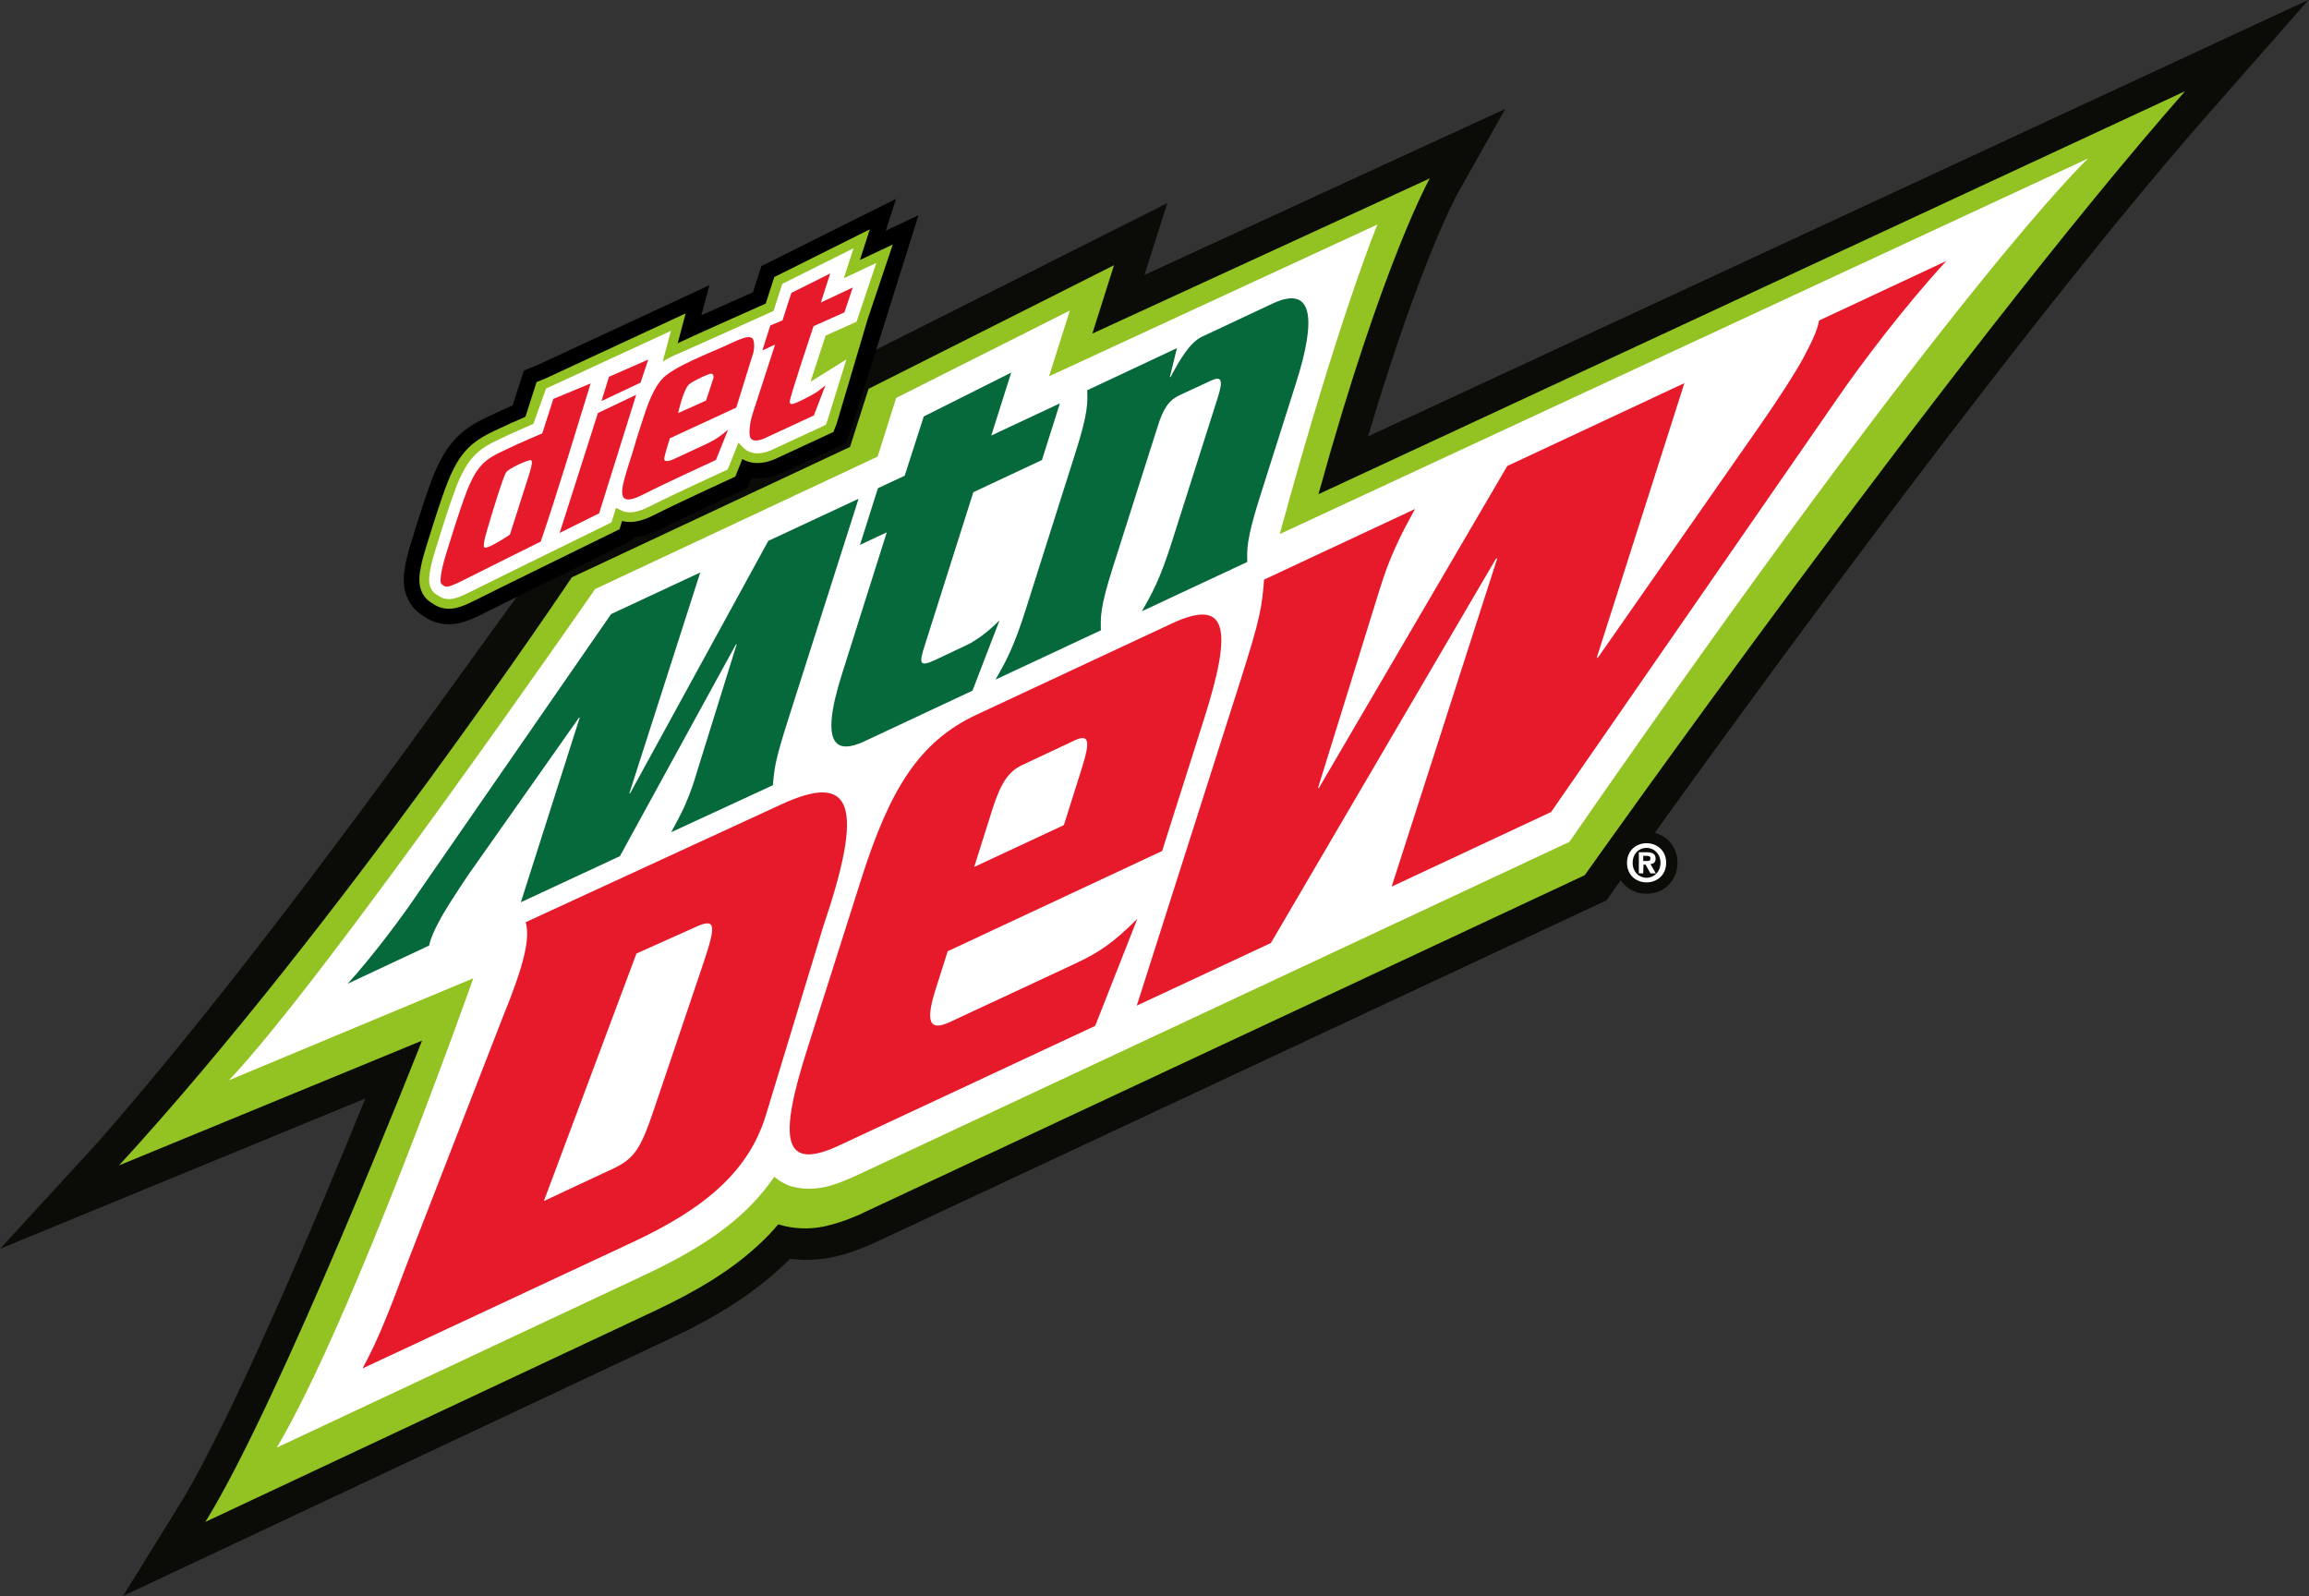 <?xml version="1.0" standalone="no"?>
<!DOCTYPE svg PUBLIC "-//W3C//DTD SVG 1.0//EN" "http://www.w3.org/TR/2001/REC-SVG-20010904/DTD/svg10.dtd">
<svg xmlns="http://www.w3.org/2000/svg" xmlns:xlink="http://www.w3.org/1999/xlink" id="body_4" width="4104" height="2837">

<rect width="100%" height="100%" fill="#333333" stroke="none"/>

<defs>
    <clipPath  id="1">

    <path id=""  clip-rule="evenodd" transform="matrix(1 0 0 1 0 0)"  d="M0 2128L0 -0.22L0 -0.22L3078.23 -0.22L3078.23 -0.22L3078.23 2128L3078.23 2128L0 2128z" />    </clipPath>
    <clipPath  id="2">

    <path id=""  clip-rule="evenodd" transform="matrix(1 0 0 1 0 0)"  d="M0 -0.224L3078.235 -0.224L3078.235 -0.224L3078.235 2128L3078.235 2128L0 2128z" />    </clipPath>
</defs>

<g transform="matrix(1.333 0 0 1.333 0 0)">
	<g clip-path="url(#1)" >
		<g clip-path="url(#2)" >
    <path id=""  transform="matrix(1 0 0 -1 0 2128)"  d="M2195.516 936.334C 2172.008 936.334 2154.282 954.061 2154.282 977.568C 2154.282 1001.076 2172.008 1018.802 2195.516 1018.802C 2219.024 1018.802 2236.749 1001.076 2236.749 977.568C 2236.749 954.061 2219.024 936.334 2195.516 936.334" stroke="none" fill="#0B0B08" fill-rule="nonzero" />
    <path id=""  transform="matrix(1 0 0 -1 0 2128)"  d="M1824.083 1546.143C 1893.187 1778.52 1942.929 1868.889 1943.309 1869.648L1943.309 1869.648L2007.099 1982.799L2007.099 1982.799L1526.018 1761.434L1526.018 1761.434L1556.394 1857.118L1556.394 1857.118L1123.914 1639.549L1123.914 1639.549L1099.614 1562.85L1099.614 1562.85L734.721 1391.605L734.721 1391.605L729.405 1383.631C 721.052 1376.416 702.826 1351.356 638.276 1262.126C 526.645 1107.588 319.328 819.775 128.338 602.586L128.338 602.586L0 462.856L0 462.856L487.156 663.338C 429.821 522.089 309.076 233.896 238.831 120.746L238.831 120.746L164.03 0L164.03 0L892.297 342.491C 955.707 372.107 1002.789 402.484 1041.139 437.796C 1045.315 441.593 1049.493 445.39 1053.29 449.566C 1068.857 447.668 1084.426 447.668 1099.993 449.946C 1104.17 450.705 1108.347 451.465 1112.522 452.224C 1134.546 457.16 1152.392 464.754 1166.819 471.209L1166.819 471.209L1169.099 472.348L1169.099 472.348L2131.64 922.673L2131.64 922.673L2141.892 927.23L2141.892 927.23L2148.348 936.343C 2153.283 943.177 2638.921 1628.538 2946.099 1977.862L2946.099 1977.862L3078.234 2128.224z" stroke="none" fill="#0B0B08" fill-rule="nonzero" />
    <path id=""  transform="matrix(1 0 0 -1 0 2128)"  d="M1758.015 1469.064C 1843.828 1779.659 1906.478 1890.152 1906.478 1890.152L1906.478 1890.152L1456.532 1683.215L1456.532 1683.215L1485.39 1774.343L1485.39 1774.343L1158.088 1609.553L1158.088 1609.553L1133.407 1532.094L1133.407 1532.094L762.439 1358.191C 762.439 1358.191 451.844 893.437 158.715 574.108L158.715 574.108L562.716 740.418C 562.716 740.418 373.245 258.577 273.764 98.723L273.764 98.723L873.691 380.46C 926.85 405.521 973.553 432.86 1011.903 468.552C 1021.015 476.905 1029.748 486.018 1037.722 495.511C 1039.241 495.131 1039.999 494.751 1040.38 494.751C 1058.985 489.435 1077.21 489.055 1093.159 491.713C 1096.576 492.093 1099.614 492.853 1102.651 493.612C 1120.876 497.789 1136.065 504.243 1149.354 509.939L1149.354 509.939L1149.734 510.319L1149.734 510.319L2113.035 961.024C 2113.035 961.024 2601.709 1651.7 2913.445 2006.34z" stroke="none" fill="#93C223" fill-rule="nonzero" />
    <path id=""  transform="matrix(1 0 0 -1 0 2128)"  d="M2092.532 1005.449L1139.102 559.301C 1113.283 547.909 1087.843 537.657 1055.948 546.011C 1055.569 546.011 1054.809 546.39 1054.428 546.39C 1046.075 549.049 1038.861 553.605 1032.407 558.921C 1020.635 541.834 1006.967 525.887 991.019 511.078C 956.845 479.183 913.938 453.743 862.679 429.443L862.679 429.443L369.069 197.825C 471.209 370.209 631.062 823.572 631.062 823.572L631.062 823.572L305.28 687.639C 432.479 821.294 793.574 1342.624 793.574 1342.624L793.574 1342.624L1170.238 1519.184L1170.238 1519.184L1194.918 1597.403L1194.918 1597.403L1426.536 1713.971L1426.536 1713.971L1398.818 1626.26L1398.818 1626.26L1836.613 1828.641C 1836.613 1828.641 1785.732 1706.377 1706.376 1415.906L1706.376 1415.906L2784.345 1916.731C 2783.968 1916.731 2613.101 1756.877 2092.532 1005.449" stroke="none" fill="#FFFFFF" fill-rule="nonzero" />
    <path id=""  transform="matrix(1 0 0 -1 0 2128)"  d="M1231.749 1572.722L1348.317 1631.196L1348.317 1631.196L1321.738 1547.282L1321.738 1547.282L1413.246 1590.188L1413.246 1590.188L1389.325 1514.628L1389.325 1514.628L1297.817 1471.722L1297.817 1471.722L1233.268 1268.201C 1225.294 1243.521 1225.674 1238.204 1246.178 1247.698L1246.178 1247.698L1286.426 1266.683C 1308.828 1276.935 1325.915 1294.401 1332.75 1300.856L1332.75 1300.856L1296.678 1207.07L1296.678 1207.07L1152.392 1139.483C 1115.94 1122.396 1092.019 1132.269 1122.395 1228.333L1122.395 1228.333L1182.388 1418.183L1182.388 1418.183L1146.696 1401.477L1146.696 1401.477L1170.617 1477.037L1170.617 1477.037L1206.309 1493.744z" stroke="none" fill="#05693B" fill-rule="nonzero" />
    <path id=""  transform="matrix(1 0 0 -1 0 2128)"  d="M1569.303 1663.85L1559.811 1625.121L1559.811 1625.121L1560.95 1625.5C 1572.72 1647.523 1586.39 1671.824 1603.476 1679.418L1603.476 1679.418L1696.503 1723.083C 1750.421 1748.523 1755.738 1704.478 1728.399 1618.286L1728.399 1618.286L1678.657 1461.47C 1661.95 1407.932 1662.71 1395.402 1663.09 1378.695L1663.09 1378.695L1522.6 1313.007C 1535.51 1335.788 1546.521 1354.394 1563.228 1407.552L1563.228 1407.552L1623.601 1597.403C 1631.196 1621.324 1628.916 1627.019 1614.867 1620.564L1614.867 1620.564L1573.1 1601.2C 1559.052 1594.745 1551.458 1584.113 1543.865 1560.192L1543.865 1560.192L1483.491 1370.342C 1466.406 1316.804 1467.544 1304.273 1467.923 1287.567L1467.923 1287.567L1327.434 1221.878C 1340.344 1244.661 1351.356 1263.266 1368.062 1316.424L1368.062 1316.424L1434.13 1524.88C 1451.217 1578.418 1450.077 1590.948 1449.699 1607.655z" stroke="none" fill="#05693B" fill-rule="nonzero" />
    <path id=""  transform="matrix(1 0 0 -1 0 2128)"  d="M624.608 961.783C 611.318 942.039 593.092 914.32 585.879 900.271C 579.423 888.502 574.108 876.73 572.209 867.237L572.209 867.237L463.615 816.357C 499.686 856.226 538.036 908.246 558.16 938.241L558.16 938.241L814.837 1309.209L814.837 1309.209L933.684 1364.645L933.684 1364.645L839.138 1069.998L839.138 1069.998L840.278 1070.378L840.278 1070.378L1024.433 1406.792L1024.433 1406.792L1144.797 1462.989L1144.797 1462.989L1052.531 1173.656C 1033.545 1114.423 1032.787 1105.689 1030.507 1081.01L1030.507 1081.01L894.955 1018.358C 901.41 1030.51 906.345 1039.242 912.42 1052.152C 921.534 1072.656 926.09 1087.844 930.267 1101.893L930.267 1101.893L982.286 1268.961L982.286 1268.961L981.147 1268.581L981.147 1268.581L826.609 986.465L826.609 986.465L694.472 924.952L694.472 924.952L773.071 1171.379L773.071 1171.379L771.931 1170.999z" stroke="none" fill="#05693B" fill-rule="nonzero" />
    <path id=""  transform="matrix(1 0 0 -1 0 2128)"  d="M1040.38 1054.81L700.927 898.373C 707.003 876.73 699.409 842.557 669.413 769.275L669.413 769.275L543.732 445.769C 515.253 369.45 502.344 338.314 483.359 303.382L483.359 303.382L843.316 471.59C 942.038 517.533 998.993 567.654 1021.395 641.695L1021.395 641.695L1097.715 892.678C 1152.012 1052.91 1138.722 1100.754 1040.38 1054.81M937.482 842.557L872.172 649.289C 854.327 596.131 845.973 583.221 817.117 569.552L817.117 569.552L725.228 526.646L725.228 526.646L848.631 856.606L848.631 856.606L925.711 891.159C 954.948 904.828 955.328 895.715 937.482 842.557" stroke="none" fill="#E71A2B" fill-rule="nonzero" />
    <path id=""  transform="matrix(1 0 0 -1 0 2128)"  d="M1431.472 842.177L1267.062 765.477C 1239.723 752.568 1234.028 764.718 1246.558 805.726L1246.558 805.726L1263.644 859.643L1263.644 859.643L1549.559 993.298L1549.559 993.298L1605.375 1169.099C 1643.345 1288.705 1638.409 1332.371 1561.71 1296.299L1561.71 1296.299L1301.614 1174.795C 1224.915 1138.723 1186.185 1074.933 1148.215 955.328L1148.215 955.328L1076.072 728.267C 1038.102 608.661 1043.038 564.995 1119.738 601.066L1119.738 601.066L1460.329 760.162L1460.329 760.162L1516.525 902.929C 1482.731 869.136 1464.127 857.365 1431.472 842.177M1323.637 1050.253C 1334.269 1082.908 1344.141 1099.233 1363.126 1107.968L1363.126 1107.968L1433.371 1141.002C 1452.356 1149.734 1453.495 1139.103 1443.243 1106.068L1443.243 1106.068L1418.562 1027.851L1418.562 1027.851L1298.956 972.035z" stroke="none" fill="#E71A2B" fill-rule="nonzero" />
    <path id=""  transform="matrix(1 0 0 -1 0 2128)"  d="M2425.53 1700.681C 2423.251 1687.012 2414.517 1669.546 2405.025 1651.7C 2394.013 1630.816 2366.297 1588.669 2345.793 1559.432L2345.793 1559.432L2130.882 1251.495L2130.882 1251.495L2128.981 1250.735L2128.981 1250.735L2245.929 1617.147L2245.929 1617.147L2009.757 1506.654L2009.757 1506.654L1758.774 1077.592L1758.774 1077.592L1757.256 1076.832L1757.256 1076.832L1834.334 1325.157C 1840.79 1345.66 1847.245 1368.823 1860.914 1398.819C 1869.646 1418.183 1876.862 1431.093 1886.734 1449.319L1886.734 1449.319L1685.493 1355.153C 1682.455 1317.943 1680.935 1305.033 1652.838 1216.942L1652.838 1216.942L1515.764 787.121L1515.764 787.121L1694.603 870.655L1694.603 870.655L1994.569 1382.871L1994.569 1382.871L1996.467 1383.631L1996.467 1383.631L1855.598 945.836L1855.598 945.836L2068.229 1045.317L2068.229 1045.317L2449.831 1596.643C 2480.586 1641.448 2539.439 1719.666 2595.256 1780.039z" stroke="none" fill="#E71A2B" fill-rule="nonzero" />
    <path id=""  transform="matrix(1 0 0 -1 0 2128)"  d="M2195.516 951.45C 2181.769 951.45 2169.396 961.072 2169.396 977.569C 2169.396 994.065 2181.769 1003.689 2195.516 1003.689C 2209.264 1003.689 2221.636 994.065 2221.636 977.569C 2221.636 961.072 2209.264 951.45 2195.516 951.45M2195.516 997.502C 2185.205 997.502 2176.958 989.597 2176.958 977.569C 2176.958 965.539 2185.205 957.635 2195.516 957.635C 2205.483 957.635 2214.075 965.539 2214.075 977.569C 2214.075 989.597 2205.483 997.502 2195.516 997.502M2191.048 963.477L2185.205 963.477L2185.205 963.477L2185.205 991.66L2185.205 991.66L2195.86 991.66C 2203.076 991.66 2207.544 989.597 2207.544 983.068C 2207.544 977.912 2204.451 976.194 2200.672 975.85L2200.672 975.85L2207.888 963.478L2207.888 963.478L2200.672 963.478L2200.672 963.478L2194.141 975.163L2194.141 975.163L2191.392 975.163zM2196.547 979.975C 2199.297 979.975 2200.672 980.662 2200.672 983.754C 2200.672 986.504 2197.578 986.849 2195.172 986.849L2195.172 986.849L2191.048 986.849L2191.048 986.849L2191.048 979.975z" stroke="none" fill="#FFFFFF" fill-rule="nonzero" />
    <path id=""  transform="matrix(1 0 0 -1 0 2128)"  d="M1181.114 1820.494L1194.694 1862.812L1194.694 1862.812L1015.197 1773.178L1015.197 1773.178L1003.944 1738.322C 991.321 1732.691 958.443 1718.022 935.165 1707.623L935.165 1707.623L945.869 1747.666L945.869 1747.666L719.611 1642.632L719.611 1642.632L698.438 1633.855L698.438 1633.855L683.551 1587.453C 674.293 1583.383 662.567 1578.147 655.934 1574.873L655.934 1574.873L652.242 1573.12C 643.736 1569.091 634.096 1564.524 624.402 1557.717C 613.087 1549.775 603.649 1540.138 595.549 1528.251C 590.694 1521.124 583.34 1507.904 577.257 1492.172C 567.473 1466.87 557.135 1433.437 551.577 1415.457L551.577 1415.457L551.303 1414.566C 550.184 1410.957 549.221 1407.842 548.793 1406.541C 546.316 1399.008 542.912 1387.196 540.793 1376.633C 539.253 1368.959 538.452 1362.374 538.345 1356.505C 538.229 1350.178 538.889 1344.407 540.369 1338.863C 544.088 1324.909 552.856 1313.324 565.066 1306.223C 575.171 1299.183 586.456 1295.613 598.611 1295.613C 613.668 1295.613 626.981 1300.946 646.282 1310.784C 666.616 1321.148 817.331 1394.974 823.755 1398.12L823.755 1398.12L843.379 1407.851L843.379 1407.851L844.509 1411.461C 856.058 1412.235 868.087 1415.963 882.072 1423.076C 911.66 1438.129 977.548 1468.342 978.21 1468.646L978.21 1468.646L996.721 1477.124L996.721 1477.124L1002.058 1490.415C 1004.698 1490.09 1007.385 1489.926 1010.088 1489.926C 1026.352 1489.926 1040.759 1496.267 1046.258 1499.028L1046.258 1499.028L1127.77 1536.844L1127.77 1536.844L1135.134 1556.025L1135.134 1556.025L1224.658 1840.978z" stroke="none" fill="#000000" fill-rule="nonzero" />
    <path id=""  transform="matrix(1 0 0 -1 0 2128)"  d="M1176.241 1795.292L1162.713 1788.928L1162.713 1788.928L1146.659 1781.375L1146.659 1781.375L1150.341 1792.846L1150.341 1792.846L1154.943 1807.189L1154.943 1807.189L1159.758 1822.194L1159.758 1822.194L1145.575 1815.112L1145.575 1815.112L1132.017 1808.342L1132.017 1808.342L1095.517 1790.113L1095.517 1790.113L1043.741 1764.257L1043.741 1764.257L1037.301 1761.042L1037.301 1761.042L1034.908 1759.848L1034.908 1759.848L1032.406 1758.598L1032.406 1758.598L1031.553 1755.952L1031.553 1755.952L1030.736 1753.422L1030.736 1753.422L1028.536 1746.613L1028.536 1746.613L1020.948 1723.112L1020.948 1723.112L1017.569 1721.708L1017.569 1721.708L1017.495 1721.677L1017.495 1721.677L1017.42 1721.644C 1013.441 1719.877 925.054 1680.616 903.615 1670.366L903.615 1670.366L907.079 1683.325L907.079 1683.325L910.582 1696.426L910.582 1696.426L914.245 1710.132L914.245 1710.132L901.294 1704.121L901.294 1704.121L888.915 1698.374L888.915 1698.374L728.063 1623.704L728.063 1623.704L720.976 1620.766L720.976 1620.766L718.251 1619.636L718.251 1619.636L715.399 1618.454L715.399 1618.454L714.463 1615.533L714.463 1615.533L713.566 1612.742L713.566 1612.742L711.155 1605.227L711.155 1605.227L700.585 1572.282C 688.167 1566.881 672.891 1560.129 665.085 1556.273C 663.803 1555.658 662.543 1555.061 661.303 1554.474L661.303 1554.474L661.242 1554.444C 645.559 1547.016 627.792 1538.6 612.843 1516.664C 608.828 1510.771 602.206 1498.882 596.745 1484.764C 587.215 1460.119 577.025 1427.161 571.551 1409.454C 570.256 1405.268 569.152 1401.694 568.635 1400.123C 566.345 1393.16 563.206 1382.269 561.264 1372.594C 559.968 1366.142 559.298 1360.756 559.213 1356.129C 559.133 1351.741 559.567 1347.824 560.547 1344.154C 562.929 1335.214 568.529 1327.96 576.341 1323.672C 579.441 1321.45 586.98 1316.311 598.611 1316.311C 608.226 1316.311 617.848 1319.561 636.741 1329.191C 657.223 1339.631 807.913 1413.446 814.408 1416.628L814.408 1416.628L814.447 1416.646L814.447 1416.646L814.575 1416.709L814.575 1416.709L821.098 1419.944L821.098 1419.944L823.534 1421.152L823.534 1421.152L826.082 1422.415L826.082 1422.415L826.928 1425.112L826.928 1425.112L827.732 1427.69L827.732 1427.69L829.499 1433.334C 832.845 1432.452 836.346 1432.007 839.975 1432.007C 849.475 1432.007 859.824 1435.021 872.547 1441.492C 902.827 1456.896 968.793 1487.13 969.455 1487.434L969.455 1487.434L975.679 1490.286L975.679 1490.286L977.991 1491.344L977.991 1491.344L980.41 1492.451L980.41 1492.451L981.395 1494.905L981.395 1494.905L982.338 1497.252L982.338 1497.252L984.875 1503.568L984.875 1503.568L989.817 1515.877C 994.798 1512.983 1001.495 1510.622 1010.088 1510.622C 1021.986 1510.622 1032.896 1515.492 1037.155 1517.656L1037.155 1517.656L1100.178 1546.894L1100.178 1546.894L1106.479 1549.818L1106.479 1549.818L1108.822 1550.903L1108.822 1550.903L1111.271 1552.04L1111.271 1552.04L1112.232 1554.545L1112.232 1554.545L1113.151 1556.941L1113.151 1556.941L1115.628 1563.39L1115.628 1563.39L1115.703 1563.585L1115.703 1563.585L1115.781 1563.787L1115.781 1563.787L1115.844 1563.994L1115.844 1563.994L1115.906 1564.192L1115.906 1564.192L1156.794 1702.003L1156.794 1702.003L1167.955 1735.207L1167.955 1735.207L1180.704 1773.13L1180.704 1773.13L1185.438 1787.215L1185.438 1787.215L1190.39 1801.949z" stroke="none" fill="#93C223" fill-rule="nonzero" />
    <path id=""  transform="matrix(1 0 0 -1 0 2128)"  d="M1159.953 1773.379L1125.225 1757.041L1125.225 1757.041L1135.135 1787.922L1135.135 1787.922L1138.024 1796.924L1138.024 1796.924L1129.515 1792.675L1129.515 1792.675L1044.611 1750.277L1044.611 1750.277L1043.11 1749.527L1043.11 1749.527L1042.598 1747.94L1042.598 1747.94L1031.466 1713.46C 1017.596 1707.189 919.052 1662.657 906.646 1657.484C 896.433 1653.228 888.887 1649.157 883.659 1645.955L883.659 1645.955L894.571 1686.783L894.571 1686.783L728.077 1609.912L728.077 1609.912L711.175 1562.823L711.175 1562.823L708.558 1561.689C 698.157 1557.179 679.429 1548.977 670.841 1544.732L670.841 1544.732L670.779 1544.702C 669.459 1544.068 668.167 1543.457 666.898 1542.856L666.898 1542.856L666.892 1542.853L666.892 1542.853L666.833 1542.824C 651.276 1535.456 636.572 1528.49 623.601 1509.455C 619.972 1504.127 613.934 1493.255 608.867 1480.154C 599.499 1455.923 589.396 1423.251 583.97 1405.699L583.97 1405.699L583.933 1405.583C 582.648 1401.424 581.537 1397.831 580.979 1396.134C 578.805 1389.521 575.829 1379.204 573.997 1370.08C 572.853 1364.387 572.265 1359.747 572.194 1355.894C 572.135 1352.709 572.432 1349.943 573.099 1347.442C 574.568 1341.936 578.025 1337.455 582.835 1334.826L582.835 1334.826L582.929 1334.775C 583.034 1334.717 583.181 1334.639 583.296 1334.572C 583.332 1334.545 583.369 1334.519 583.403 1334.494L583.403 1334.494L583.503 1334.413L583.503 1334.413L583.613 1334.347L583.613 1334.347L583.646 1334.321C 585.94 1332.659 590.732 1329.185 598.61 1329.185C 605.786 1329.185 614.211 1332.183 630.806 1340.642C 651.961 1351.425 807.183 1427.448 808.733 1428.208L808.733 1428.208L813.794 1430.716L813.794 1430.716L815.321 1431.474L815.321 1431.474L815.828 1433.092L815.828 1433.092L821.394 1450.882L821.394 1450.882L828.039 1447.578C 831.637 1445.789 835.653 1444.881 839.975 1444.881C 847.337 1444.881 855.803 1447.444 866.619 1452.948C 896.862 1468.331 963.343 1498.816 964.011 1499.122L964.011 1499.122L968.812 1501.321L968.812 1501.321L970.264 1501.985L970.264 1501.985L970.855 1503.459L970.855 1503.459L984.605 1537.702L984.605 1537.702L991.386 1530.831C 991.686 1530.525 992.001 1530.226 992.32 1529.938C 995.592 1527 1001.33 1523.497 1010.088 1523.497C 1019.219 1523.497 1027.928 1527.429 1031.286 1529.141L1031.286 1529.141L1031.578 1529.283L1031.578 1529.283L1099.537 1560.81L1099.537 1560.81L1101.006 1561.492L1101.006 1561.492L1101.584 1562.995L1101.584 1562.995L1103.449 1567.852L1103.449 1567.852L1103.495 1567.974L1103.495 1567.974L1103.533 1568.098L1103.533 1568.098L1125.379 1638.527L1125.379 1638.527L1128.548 1648.743L1128.548 1648.743L1119.419 1643.061C 1112.633 1638.835 1103.196 1632.96 1095.392 1628.096L1095.392 1628.096L1080.757 1618.975L1080.757 1618.975L1086.032 1635.298C 1090.283 1648.45 1095.127 1663.2 1100.042 1677.954L1100.042 1677.954L1100.911 1680.564L1100.911 1680.564L1140.484 1698.245L1140.484 1698.245L1142.085 1698.96L1142.085 1698.96L1142.641 1700.611L1142.641 1700.611L1165.473 1768.533L1165.473 1768.533L1168.443 1777.373z" stroke="none" fill="#FFFFFF" fill-rule="nonzero" />
    <path id=""  transform="matrix(1 0 0 -1 0 2128)"  d="M737.816 1596.131L723.084 1550.218C 723.084 1550.218 688.359 1535.348 676.258 1529.348L676.258 1529.348L676.257 1529.348C 659.947 1521.523 647.064 1516.481 635.744 1499.87C 632.936 1495.749 627.448 1485.98 622.825 1474.024C 611.207 1443.975 598.054 1399.41 595.231 1390.826C 591.284 1378.826 584.595 1352.66 588.774 1349.223C 591.158 1347.261 592.304 1346.066 595.035 1345.814C 598.547 1345.49 604.915 1347.799 620.749 1355.869C 648.898 1370.217 720.98 1405.826 720.98 1405.826C 743.773 1472.404 765.952 1547.081 787.538 1616.74zM704.67 1492.696L679.941 1415.348C 679.941 1415.348 678.966 1414.361 674.68 1411.695C 666.918 1406.869 650.477 1396.564 646.268 1397.869C 642.058 1399.174 650.739 1425.13 652.056 1429.825C 653.37 1434.521 670.695 1492.549 674.942 1498.304C 679.232 1504.116 704.406 1515.001 707.826 1514.479C 711.246 1513.956 707.3 1500.782 704.67 1492.696" stroke="none" fill="#E71A2B" fill-rule="nonzero" />
    <path id=""  transform="matrix(1 0 0 -1 0 2128)"  d="M864.356 1648.567L812.004 1625.61L812.004 1625.61L802.007 1593.262L802.007 1593.262L854.095 1617.784z" stroke="none" fill="#E71A2B" fill-rule="nonzero" />
    <path id=""  transform="matrix(1 0 0 -1 0 2128)"  d="M797.272 1577.349L746.236 1417.435L746.236 1417.435L798.851 1443.522L798.851 1443.522L848.308 1601.61z" stroke="none" fill="#E71A2B" fill-rule="nonzero" />
    <path id=""  transform="matrix(1 0 0 -1 0 2128)"  d="M893.221 1543.627L981.768 1584.578C 981.768 1584.578 1003.532 1655.043 1004.462 1657.625C 1005.391 1660.207 1007.067 1674.78 1002.417 1677.547C 997.764 1680.314 989.766 1677.547 968.559 1667.586C 947.354 1657.625 897.5 1639.179 882.617 1622.392C 867.736 1605.606 860.11 1577.384 854.9 1561.889C 849.692 1546.394 845.414 1531.267 843.553 1524.996C 843.553 1524.996 831.649 1489.394 830.159 1478.695C 828.673 1467.996 827.928 1453.609 856.576 1468.182C 887.889 1484.111 954.609 1514.666 954.609 1514.666L954.609 1514.666L970.979 1555.432C 970.979 1555.432 960.189 1545.102 946.423 1538.277C 932.658 1531.452 908.846 1520.938 901.034 1517.064C 893.221 1513.19 884.664 1510.607 885.78 1517.433C 886.896 1524.258 893.221 1543.627 893.221 1543.627M915.822 1611.786C 918.846 1616.98 924.689 1619.427 930.481 1622.484C 936.894 1625.868 942.067 1627.861 945.587 1629.218C 952.284 1631.8 951.446 1624.975 951.167 1623.683C 950.888 1622.392 941.4 1593.893 941.4 1593.893L941.4 1593.893L904.197 1577.199C 904.154 1577.146 909.337 1600.643 915.822 1611.786" stroke="none" fill="#E71A2B" fill-rule="nonzero" />
    <path id=""  transform="matrix(1 0 0 -1 0 2128)"  d="M1125.934 1711.489L1137.096 1744.693L1137.096 1744.693L1094.56 1724.681L1094.56 1724.681L1106.959 1763.323L1106.959 1763.323L1055.182 1737.468L1055.182 1737.468L1043.34 1700.79L1043.34 1700.79L1027.093 1694.041L1027.093 1694.041L1016.553 1660.761L1016.553 1660.761L1033.495 1668.585C 1033.495 1668.585 1007.252 1587.53 1003.161 1575.17C 1000.184 1565.578 997.059 1546.84 1001.748 1542.629C 1007.821 1537.174 1021.577 1544.549 1021.577 1544.549L1021.577 1544.549L1085.196 1574.064L1085.196 1574.064L1100.634 1614.277C 1100.634 1614.277 1092.823 1607.679 1088.526 1604.926C 1080.449 1599.756 1066.548 1593.063 1063.014 1591.588C 1059.48 1590.112 1053.2 1586.792 1053.013 1592.325C 1052.829 1597.86 1084.744 1693.08 1084.746 1693.087z" stroke="none" fill="#E71A2B" fill-rule="nonzero" />
		</g>
	</g>
</g>
</svg>